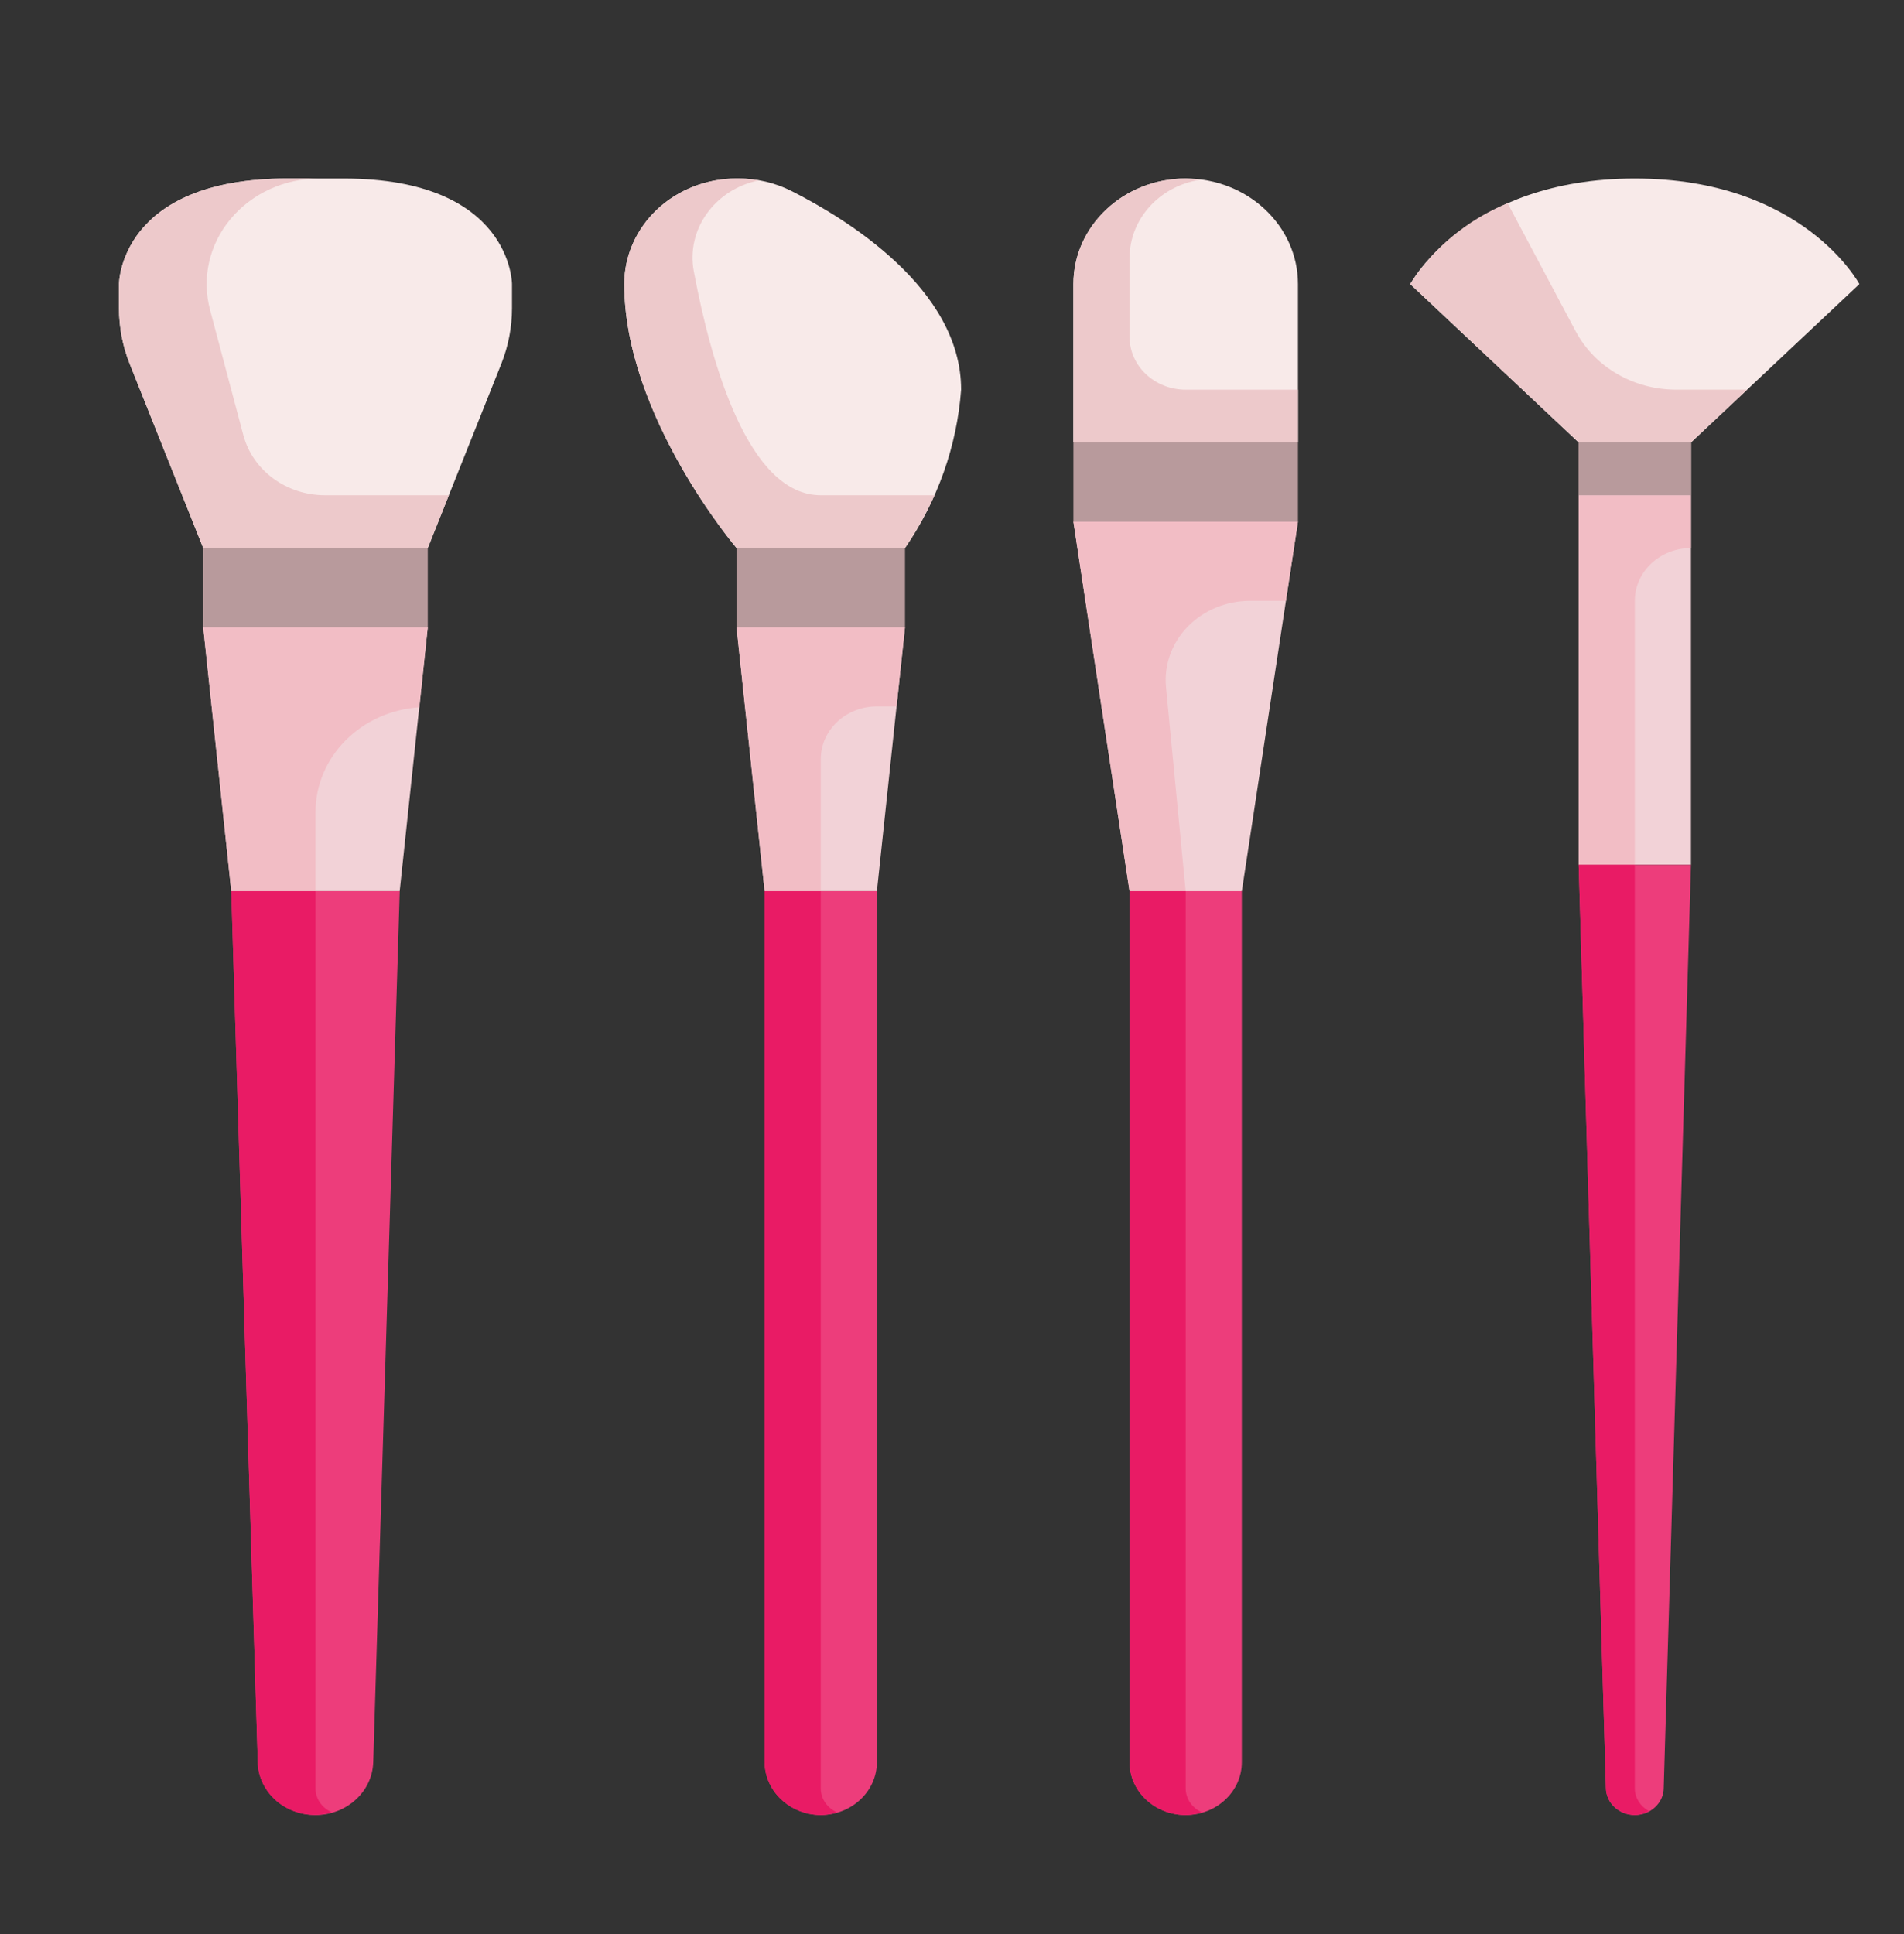 <svg width="64" height="65" viewBox="0 0 64 65" fill="none" xmlns="http://www.w3.org/2000/svg">
<rect x="0" y="0" width="64" height="65" fill="#333333" stroke="none"/>
<g clip-path="url(#clip0_249_25207)">
<path d="M62.5 9.548L56.839 14.871H53.065L47.403 9.548C47.403 9.548 49.29 6 54.952 6C60.613 6 62.5 9.548 62.5 9.548Z" fill="#F8EAE9"/>
<path d="M56.839 14.871H53.065V29.065H56.839V14.871Z" fill="#F2D2D7"/>
<path d="M56.839 29.064L55.923 60.086C55.923 60.59 55.488 61 54.952 61C54.415 61 53.98 60.59 53.98 60.086L53.065 29.064H56.839Z" fill="#ED3D7B"/>
<path d="M43.629 14.871H36.081V17.532H43.629V14.871Z" fill="#B89A9C"/>
<path d="M43.629 9.548V14.871H36.081V9.548C36.081 7.589 37.771 6 39.855 6C41.938 6 43.629 7.589 43.629 9.548Z" fill="#F8EAE9"/>
<path d="M43.629 17.533L41.742 29.953H37.968L36.081 17.533H43.629Z" fill="#F2D2D7"/>
<path d="M41.742 29.951V59.225C41.742 60.206 40.898 61 39.855 61C38.813 61 37.968 60.206 37.968 59.225V29.951H41.742Z" fill="#ED3D7B"/>
<path d="M32.307 13.097C32.165 14.992 31.517 16.824 30.42 18.419H24.759C24.759 18.419 20.984 13.984 20.984 9.548C20.983 8.607 21.381 7.703 22.088 7.038C22.796 6.373 23.757 5.999 24.759 6H24.825C25.443 5.999 26.053 6.142 26.599 6.417C28.41 7.331 32.307 9.69 32.307 13.097Z" fill="#F8EAE9"/>
<path d="M30.42 18.42H24.758V21.081H30.42V18.42Z" fill="#B89A9C"/>
<path d="M30.42 21.08L29.476 29.951H25.702L24.758 21.08H30.42Z" fill="#F2D2D7"/>
<path d="M29.476 29.951V59.225C29.473 60.204 28.63 60.997 27.589 61C26.551 60.992 25.709 60.201 25.702 59.225V29.951H29.476Z" fill="#ED3D7B"/>
<path d="M17.21 9.548V10.356C17.21 10.994 17.089 11.629 16.851 12.227L14.379 18.419H6.831L4.359 12.227C4.121 11.629 4 10.994 4 10.356V9.548C4 9.548 4 6 9.661 6H11.548C17.21 6 17.21 9.548 17.21 9.548Z" fill="#F8EAE9"/>
<path d="M14.379 18.42H6.831V21.081H14.379V18.42Z" fill="#B89A9C"/>
<path d="M14.379 21.08L13.435 29.951H7.774L6.831 21.08H14.379Z" fill="#F2D2D7"/>
<path d="M56.839 14.871H53.065V16.645H56.839V14.871Z" fill="#B89A9C"/>
<path d="M10.605 61C9.555 61 8.695 60.213 8.665 59.225L7.775 29.951H13.436L12.546 59.225C12.516 60.213 11.656 61 10.605 61Z" fill="#ED3D7B"/>
<path d="M54.952 20.193C54.952 19.213 55.796 18.419 56.839 18.419V16.645H53.065V29.064H54.952V20.193Z" fill="#F2BDC5"/>
<path d="M54.952 60.113V29.064H53.065L53.98 60.086C53.989 60.587 54.418 60.991 54.952 61C55.12 60.995 55.282 60.948 55.423 60.864C55.136 60.71 54.955 60.425 54.952 60.113Z" fill="#E91B65"/>
<path d="M56.839 14.871H53.065V16.645H56.839V14.871Z" fill="#B89A9C"/>
<path d="M39.194 23.097C39.122 22.352 39.386 21.614 39.922 21.061C40.459 20.509 41.217 20.195 42.011 20.193H43.223L43.629 17.533H36.081L37.968 29.953H39.855L39.194 23.097Z" fill="#F2BDC5"/>
<path d="M39.855 60.112V29.951H37.968V59.225C37.971 60.204 38.814 60.997 39.855 61C40.042 60.997 40.228 60.966 40.405 60.911C40.072 60.767 39.858 60.456 39.855 60.112Z" fill="#E91B65"/>
<path d="M27.589 25.516C27.589 24.535 28.433 23.741 29.476 23.741H30.137L30.42 21.08H24.758L25.702 29.951H27.589V25.516Z" fill="#F2BDC5"/>
<path d="M27.589 60.112V29.951H25.702V59.225C25.709 60.203 26.551 60.992 27.589 61C27.776 60.997 27.962 60.966 28.139 60.911C27.806 60.767 27.592 60.456 27.589 60.112Z" fill="#E91B65"/>
<path d="M6.831 21.08L7.774 29.951H10.605V27.29C10.608 25.437 12.132 23.902 14.096 23.77L14.379 21.08H6.831Z" fill="#F2BDC5"/>
<path d="M10.605 60.112V29.951H7.774L8.664 59.225C8.675 59.795 8.971 60.325 9.462 60.657C9.952 60.988 10.583 61.082 11.16 60.909C10.825 60.769 10.608 60.457 10.605 60.112Z" fill="#E91B65"/>
<path d="M52.964 11.134L50.676 6.83C49.309 7.393 48.166 8.344 47.403 9.548L53.065 14.87H56.839L58.726 13.096H56.34C54.911 13.096 53.604 12.336 52.964 11.134Z" fill="#EDC9CB"/>
<path d="M39.856 13.097C38.813 13.097 37.969 12.303 37.969 11.323V8.661C37.972 7.365 38.967 6.26 40.328 6.044C40.172 6.021 40.013 6.006 39.856 6C37.772 6 36.081 7.589 36.081 9.548V14.871H43.63V13.097H39.856Z" fill="#EDC9CB"/>
<path d="M27.589 16.645C25.166 16.645 23.909 12.257 23.32 9.115C23.06 7.714 24.023 6.367 25.502 6.064C25.279 6.022 25.051 6.001 24.825 6H24.759C23.757 5.999 22.796 6.373 22.088 7.038C21.381 7.703 20.983 8.607 20.984 9.548C20.984 13.984 24.759 18.419 24.759 18.419H30.42C30.8 17.855 31.132 17.26 31.414 16.645H27.589Z" fill="#EDC9CB"/>
<path d="M10.927 16.645C9.628 16.645 8.498 15.814 8.181 14.63L7.059 10.409C6.777 9.349 7.03 8.225 7.746 7.365C8.461 6.504 9.559 6 10.721 6H9.661C4 6 4 9.548 4 9.548V10.356C4 10.994 4.121 11.629 4.359 12.227L6.831 18.419H14.379L15.088 16.645H10.927Z" fill="#EDC9CB"/>
</g>
<defs>
<clipPath id="clip0_249_25207">
<rect width="58.5" height="55" fill="white" transform="translate(4 6)"/>
</clipPath>
</defs>
</svg>
